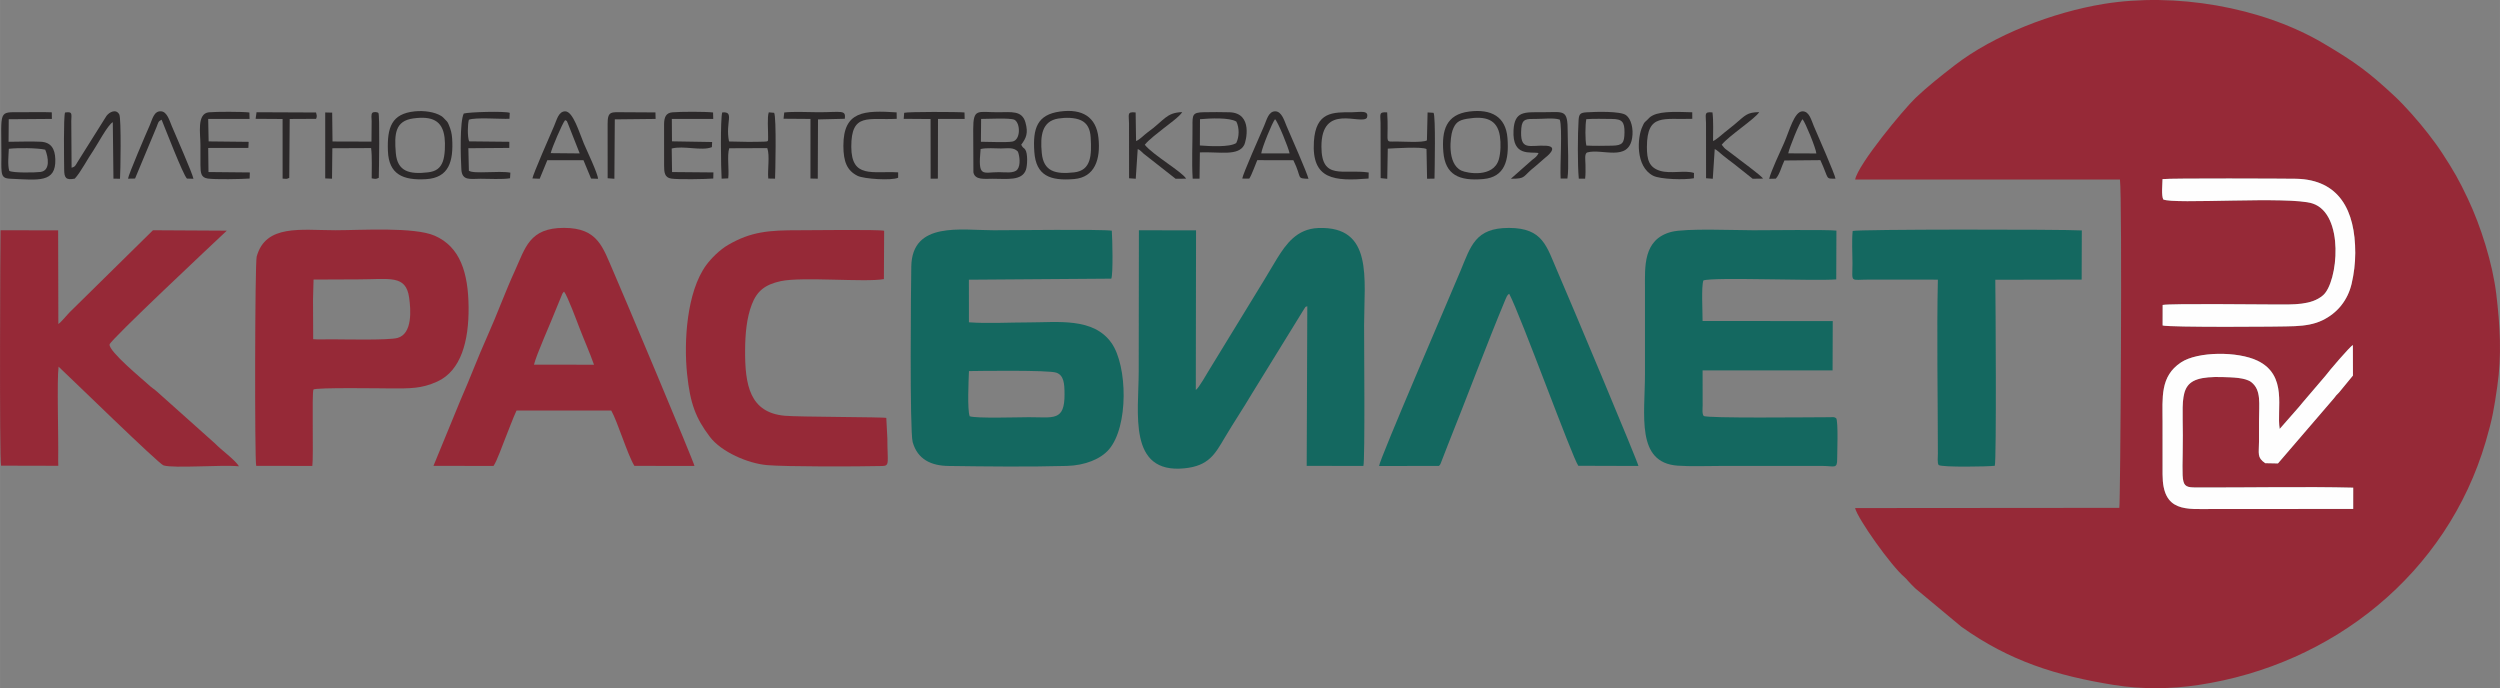<?xml version="1.0" encoding="UTF-8"?>
<!DOCTYPE svg PUBLIC "-//W3C//DTD SVG 1.1//EN" "http://www.w3.org/Graphics/SVG/1.1/DTD/svg11.dtd">
<!-- Creator: CorelDRAW -->
<svg xmlns="http://www.w3.org/2000/svg" xml:space="preserve" width="102.712mm" height="28.274mm" version="1.1" style="shape-rendering:geometricPrecision; text-rendering:geometricPrecision; image-rendering:optimizeQuality; fill-rule:evenodd; clip-rule:evenodd"
viewBox="0 0 9452.02 2601.94"
 xmlns:xlink="http://www.w3.org/1999/xlink"
 xmlns:xodm="http://www.corel.com/coreldraw/odm/2003">
 <rect x="0" y="0" width="9452.02" height="2601.94" fill="#808080" stroke="none"/>
 <defs>
  <style type="text/css">
   <![CDATA[
    .fil2 {fill:#FEFEFE}
    .fil0 {fill:#962937}
    .fil3 {fill:#2C292A}
    .fil1 {fill:#146860}
   ]]>
  </style>
 </defs>
 <g id="Слой_x0020_1">
  <g id="_2428769434048">
   <path class="fil0" d="M8689.75 1541.2c6.55,-8.54 11.05,-12.2 17.68,-21.18l84.31 -98.67c12.75,-17.53 94.32,-112.92 104.02,-116.62l0.29 115.2 -52.99 64.48c-10.75,10.44 -10.1,9.97 -18.25,20.79l-212.27 246.92 -48.13 -0.91c-31.85,-21.99 -23.5,-35.25 -23.48,-81.96l0.06 -77.92c-0.06,-65.19 9.39,-116.16 -29.07,-146.43 -22.68,-17.85 -74.66,-18.22 -107.25,-19.23 -173.01,-5.4 -151.82,53.86 -151.81,220.21 0.03,201.64 -16.19,197.11 66.11,197.29 181.92,0.42 402.23,-3.79 578.13,0.67l-0.09 80.41 -531.29 0.21c-99.43,-0.02 -189.38,13.86 -189.4,-130.56l-0.04 -198.67c0,-91.87 -9.86,-172.27 69.61,-224.92 63.41,-42.02 214.85,-42.38 289.24,-6.59 115.72,55.68 71.38,181.8 83.96,257.94l70.64 -80.47zm90.6 -330.06c-31.59,15.1 -64.74,19.93 -102.86,21.95 -52.09,2.76 -479.28,4.82 -500.97,-2.58l0.16 -77.49c29.85,-5.91 366.63,-1.9 426.69,-1.82 68.59,0.1 135.8,3.06 179.68,-34.75 56.74,-48.88 82.4,-307.01 -39.54,-347.11 -87.43,-28.75 -529.08,4.49 -564.77,-15.53 -7.19,-16.76 -2.94,-54.52 -2.56,-76.57 29.02,-3.94 473.32,-1.96 505.14,-1.32 162.13,3.29 223.74,118.63 223.52,280.42 -0.06,39.56 -5.05,79.41 -13.75,116.48 -14.49,61.88 -53.63,111.01 -110.73,138.32zm-467.92 1378.56c507.58,-76.38 938.94,-420.37 1085.8,-920.37 25.57,-87.1 31.44,-124.19 43.66,-208.83 16.9,-116.77 10.57,-228.75 -3.82,-348.4 -14.01,-116.46 -58.79,-257.97 -107.49,-360.68 -34.08,-71.85 -52.31,-103.67 -95.25,-169.86 -18.22,-28.09 -36.27,-52.19 -55.48,-76.97 -34.65,-44.68 -86.72,-104.23 -127.05,-141.77 -95.34,-88.73 -146.83,-127.21 -268.59,-199.04 -235.78,-139.1 -562.71,-192.66 -830.78,-148.85 -191.56,31.32 -415.48,117.31 -564.68,233.19 -53.6,41.62 -102.64,80.4 -146.57,122.33 -44.13,42.12 -217.13,250.33 -228.16,308.44l1001.13 -0.15c9.29,66.02 1.79,1232.11 -2.38,1241.41l-999.01 0.8c9.7,39.96 135.37,217.93 187.61,261.98 5.81,4.9 8.22,8.52 13.22,14.09 9.37,10.41 16.9,17.96 26.93,27.67l174.47 145.19c182.68,129.99 358.44,184.62 575.18,219.69 106.94,17.32 217.98,15.61 321.27,0.13z"/>
   <path class="fil1" d="M3666.09 1573.74c-9.24,-26.19 -4.12,-134.38 -2.64,-170.74 39.87,-0.63 300.5,-4.33 330.16,5.99 29.13,10.13 31,42.04 31.21,81.01 0.52,103.81 -41.64,87.26 -135.25,87.39 -39.45,0.06 -199.64,5.25 -223.47,-3.64zm-2.75 -355.18l-0.16 -161.04 538.45 -3.97c7.28,-18.03 4.19,-152.27 1.84,-181.41 -35.82,-5.68 -380.01,-1.65 -446.37,-1.57 -123.21,0.14 -308.24,-34.68 -311.68,136.33 -1.25,61.94 -6.52,623.11 5.25,664.68 18.65,65.77 70.34,89.24 134.91,90.15 145.83,2.04 302.83,3.81 448.2,-0.13 68.14,-1.84 127.49,-25.79 158.75,-62.16 74.97,-87.23 70.29,-315.55 10.31,-401.94 -68.11,-98.1 -204,-78.46 -313.28,-78.51 -69.87,-0.03 -158.78,4.81 -226.22,-0.44z"/>
   <path class="fil1" d="M4521.11 1474.47l0.91 -603.52 -216.05 -0.36 -0.73 533.74c0.05,155.69 -42.16,387.64 172.7,366.36 92.22,-9.14 115.79,-53.84 152.7,-116.16 34.14,-57.63 69.67,-110.52 102.64,-166.17l197.55 -320.54c8.79,-12.45 0.77,-4.57 11.83,-10.11l-2.29 603.62 214.33 0.41c6.5,-20.96 2.68,-471.27 2.72,-532.71 0.13,-175.2 35.86,-374.79 -173.2,-366.94 -81.69,3.07 -122.27,61.62 -155.22,114.31 -17.67,28.25 -32.26,54.6 -49.72,82.85l-204.01 333.55c-12.32,19.44 -42.75,74.77 -54.17,81.67z"/>
   <path class="fil1" d="M6942.19 1581.16c-7.9,-5.83 -12.33,-3.76 -25.56,-3.74 -78.95,0.17 -464.8,4.6 -475.01,-4.76 -6.95,-6.36 -4.26,-30.17 -4.21,-39.77l-0.22 -132.54 491.48 0.01 0.61 -186.4 -492.1 -0.39c0.24,-33.57 -5.22,-129.29 2.98,-153.12 34.65,-13.73 421.61,2.6 502.38,-4.1l0.67 -184.43c-32.23,-4.1 -262.95,-1.36 -314.96,-1.34 -69.14,0.02 -254.77,-8.07 -309.11,6.14 -108.26,28.3 -99.73,132.98 -99.74,215.96 -0.01,106.48 -0.02,212.96 0,319.44 0.02,157.49 -35.14,337.1 123.52,348.47 49.16,3.52 106.44,1.16 156.76,1.13 105.18,-0.06 210.37,0.01 315.55,-0.01 25.97,-0.01 51.95,-0.08 77.92,-0.03 40.83,0.07 53.33,12.33 52.9,-26.05 -0.17,-14.29 4.82,-143.17 -3.86,-154.48z"/>
   <path class="fil0" d="M1185.4 1056.98l168.05 -0.7c119.91,0.02 180.8,-18.48 193.3,68.55 6.77,47.13 12.92,136.45 -43.34,152.74 -33.24,9.63 -210.06,5.28 -251.24,5.29 -18.4,0.01 -53.5,1.29 -68.15,-0.49l-0.59 -150.75 1.98 -74.65zm-216.79 704.29l212.17 0.4c4.96,-32.98 -2.12,-277.35 4.22,-288.68 4.92,-8.78 272.64,-4.42 293.11,-4.41 71.3,0.03 114.68,1.46 174.79,-25.79 90.92,-41.23 119.65,-155.04 118.73,-279.99 -0.98,-133.82 -33.03,-229.63 -127.52,-271.35 -77.78,-34.34 -278.83,-20.93 -376.37,-20.94 -129.88,-0.01 -263.58,-23.66 -297.37,99.85 -6.73,24.6 -7.95,768.49 -1.77,790.91z"/>
   <path class="fil0" d="M3.79 1760.6l216.51 0.51 -0.37 -21.54c1.64,-87.75 -5.3,-298.97 1.5,-353.22 44.38,41.06 378.59,367.76 396.78,373.29 39.5,11.94 218.87,-3.12 284.91,3.35 -12.15,-22.7 -67.87,-62.51 -90.51,-86.52l-218.03 -194.85c-10.64,-9.9 -21.86,-16.14 -32.36,-26.33 -24.98,-22.81 -150.08,-125.69 -148.11,-152.73 1.15,-15.78 391.69,-381.73 443.25,-430.46l-279.15 -1.58 -314.17 309.29c-11.66,11.68 -33.19,38.83 -43.49,45.08l-0.8 -354.03 -217.73 -0.3c-1.23,35.14 -4.63,860.58 1.78,890.06z"/>
   <path class="fil0" d="M2018.83 1378.67c10.22,-41.03 62.75,-156.5 83.78,-210.85 4.77,-12.31 8.73,-20.83 13.61,-33.17l10.28 -24.87c2.9,-4.74 3.57,-4.48 6.09,-7.21 12.71,15.44 50.44,117.06 58.49,137.99 17.77,46.21 38.53,92.42 54.71,138.42l-226.96 -0.3zm-380.01 382.67l226.98 0.32c13.01,-18.4 34.01,-78.98 44.47,-104.38 14.02,-34.06 27.92,-73.69 42.51,-104.98l358.17 -0.22c24.78,44.29 61.44,166.93 87.55,209.33l227.1 0.26c-0.61,-11.59 -276.79,-667.41 -306.39,-734.56 -40.2,-91.2 -57.57,-165.34 -186.62,-165.54 -131.22,-0.2 -146.08,75.09 -185.98,162.19 -37.16,81.13 -67.59,166.12 -103.79,246.69 -36.29,80.78 -66.17,161.73 -102.55,244.15l-101.45 246.75z"/>
   <path class="fil1" d="M5214.07 1761.87l226.06 -0.23c5.34,-5.89 2.35,-1.14 6.23,-8l28.42 -73.16c71.96,-179.42 144.5,-374.56 217.6,-549.73 0.1,-0.24 4.56,-10.2 4.83,-10.61 6.48,-9.93 2.44,-4.1 8.93,-9.16 44.86,85.55 238.98,620.41 261.2,650.08l227.21 0.71c0.12,-10.07 -261.61,-633.53 -304.96,-732.92 -42.29,-96.95 -54.86,-166.95 -184.63,-167.09 -127.16,-0.13 -143.94,67.96 -183.81,164.11 -32.97,79.53 -307.05,714.58 -307.08,735.99z"/>
   <path class="fil0" d="M3350.89 1580.12c-7.55,-3.65 -333.17,-3.37 -384.54,-8.25 -131.74,-12.53 -150.21,-115.7 -149.25,-249.34 0.42,-58.54 5.42,-119.31 25.1,-170.85 19.55,-51.2 49.56,-75.54 109.4,-88.64 80.25,-17.58 320.72,5.03 390.22,-7.77l0.94 -182.88c-27.54,-5.25 -272.94,-1.79 -321.93,-1.85 -113.04,-0.14 -180.48,4.59 -267.83,55.35 -31.83,18.5 -64.12,50.64 -83.15,76.76 -74.05,101.59 -84.8,290.73 -72.06,411.93 11.67,111.05 32.29,166.1 86.17,237.15 43.03,56.74 143.13,100.44 216.06,106.83 70.78,6.21 332.98,5.76 436.71,3.35 28.16,-0.66 18.09,-15.84 18.2,-104.35l-4.02 -77.44z"/>
   <path class="fil1" d="M7326.76 1057.24c-4.59,202.01 -0.11,447.68 0.02,658.75 0,8.72 -2.83,36.52 3.3,42.46 15.51,8.63 183.01,6.06 211.93,2.58 6.69,-22.3 3.07,-630 1.88,-703.32l326.51 -0.66 0.58 -185.84c-75.07,-4.42 -846.73,-4.61 -866.24,2.05 -3.93,33.23 -0.87,86.55 -0.82,122.02 0.07,75.64 -12.54,61.84 64.53,61.76 86.1,-0.09 172.21,-0.05 258.3,0.2z"/>
   <path class="fil2" d="M8619.11 1621.67c-12.58,-76.14 31.76,-202.26 -83.96,-257.94 -74.39,-35.79 -225.83,-35.43 -289.24,6.59 -79.46,52.65 -69.61,133.05 -69.61,224.92l0.04 198.67c0.02,144.41 89.96,130.54 189.4,130.56l531.29 -0.21 0.09 -80.41c-175.9,-4.46 -396.2,-0.25 -578.13,-0.67 -82.3,-0.18 -66.08,4.35 -66.11,-197.29 -0.01,-166.34 -21.19,-225.61 151.81,-220.21 32.59,1.01 84.56,1.38 107.25,19.23 38.46,30.27 29.02,81.24 29.07,146.43l-0.06 77.92c-0.03,46.7 -8.37,59.96 23.48,81.96l48.13 0.91 212.27 -246.92c8.15,-10.82 7.5,-10.34 18.25,-20.79l52.99 -64.48 -0.29 -115.2c-9.7,3.7 -91.26,99.09 -104.02,116.62l-84.31 98.67c-6.63,8.98 -11.13,12.64 -17.68,21.18l-70.64 80.47z"/>
   <path class="fil2" d="M8178.73 753.8c35.7,20.02 477.34,-13.21 564.77,15.53 121.94,40.1 96.29,298.22 39.54,347.11 -43.88,37.8 -111.09,34.85 -179.68,34.75 -60.06,-0.08 -396.84,-4.09 -426.69,1.82l-0.16 77.49c21.69,7.4 448.89,5.34 500.97,2.58 38.12,-2.02 71.26,-6.85 102.86,-21.95 57.1,-27.31 96.24,-76.44 110.73,-138.32 8.7,-37.08 13.69,-76.92 13.75,-116.48 0.22,-161.79 -61.39,-277.13 -223.52,-280.42 -31.82,-0.64 -476.13,-2.62 -505.14,1.32 -0.38,22.06 -4.63,59.82 2.56,76.57z"/>
   <path class="fil3" d="M3848.5 573.3c6.5,16.53 11,50.82 -1.92,67.45 -12.44,16.02 -48.04,10.12 -69.99,10.16 -62.15,0.1 -79.83,22.49 -69.04,-87.51 23.33,-5.21 52.49,-2.1 76.83,-2.12 24.62,-0.01 48.05,-5.59 64.12,12.01zm-139.11 -123.65c26.73,0.07 107.96,-4.63 125.91,3.08 23.06,12.01 24.71,77.23 -8.25,82.62 -23.66,3.87 -90.22,0.64 -118.42,0.62l0.76 -86.32zm-29.88 39.19l0.75 162.76c5.94,29.82 41.55,24.31 72.96,24.27 53.47,-0.06 110.72,8.84 125.64,-33.92 5.42,-15.56 7.75,-62.3 -2.99,-76.95 -6.43,-8.78 -6.44,-2.12 -14.91,-17.72 18.53,-24.87 27.55,-43.57 16,-84.47 -12.98,-46.01 -52.94,-38.55 -104.26,-38.48 -76.34,0.22 -93.15,-16.6 -93.18,64.51z"/>
   <path class="fil3" d="M270.62 634.25l-1.18 -176.6c0.32,-27.22 6.23,-36.72 -23.53,-32.26 -6.22,15.93 -3.71,177.72 -3.32,215.48 0.32,30.9 5.6,41.28 40.01,34.5 22.39,-23.86 48.47,-75.15 70.95,-107.42 11.77,-16.89 55.4,-98.5 72.88,-105.97l2.44 213.44 24.75 0.35c1.92,-18.4 5.29,-228.14 -2.63,-242.93 -12.14,-22.65 -37.51,-9.26 -48.38,5.25l-109.62 174.59c-8.36,14.11 -8.97,17.62 -22.38,21.55z"/>
   <path class="fil3" d="M34.95 645.95c-6.63,-22.34 -2.71,-57.71 -1.63,-83.38 34.85,-3.97 106.12,-3.52 137.6,3.33 11.72,27.9 20.38,79.33 -18.06,84.29 -19.06,2.47 -105.45,4.15 -117.91,-4.23zm-2.6 -109.93l0.63 -85.21 163.1 -1.2 -0.36 -24.93c-38.5,-1.75 -78.81,-0.31 -116.17,-0.34 -86.9,-0.06 -74.6,-10.56 -74.27,165.79 0.03,18.37 -1.15,40.24 0.82,58.19 2.41,21.93 11.44,26.56 34.31,27.51 103.49,4.3 171.67,16.93 168.64,-74.05 -1.31,-39.25 -15.74,-63.95 -55.34,-65.93 -38.48,-1.93 -82.28,0.15 -121.35,0.17z"/>
   <path class="fil3" d="M5817.07 578.7c-4.98,11.89 -14.96,19.12 -23.94,25.62l-80.82 71.49c60.21,0.1 41.13,-7.16 93.15,-47.54l37.46 -32.58c0.06,-0.06 55.81,-41.51 2.59,-44.67 -61.92,-3.66 -100.94,23.23 -93.67,-66.24 2.94,-36.22 19.73,-35.43 54.4,-35.1 27.91,0.27 67.26,-5.24 90.99,2.6 10.59,31.29 0.25,174.8 3.21,222.75l25.68 0.12c6.14,-40.33 1.08,-129.51 1.09,-174.63 0.02,-89.88 -12.1,-76.1 -97.59,-76.21 -65.94,-0.08 -103.47,-4.52 -107.24,68.31 -5.27,101.95 65.41,79.92 94.68,86.07z"/>
   <path class="fil3" d="M5546.8 449.02c69.29,-11.54 114.16,1.7 124.05,65.46 4.04,26.02 3.17,63.44 -4.08,88.25 -20.54,70.3 -119.83,52.38 -141.32,42.37 -55.96,-26.08 -41.6,-129.87 -33.89,-151.53 10.21,-28.66 21.76,-38.97 55.24,-44.55zm7.78 -27.29c-87.31,11.13 -104.13,71.27 -97.61,152.39 7.05,87.69 60.43,110.79 150.75,102.9 81.98,-7.15 98.38,-71.05 91.77,-155.03 -6.38,-80.94 -61.26,-110.93 -144.91,-100.26z"/>
   <path class="fil3" d="M3938.72 578.45c-6.29,-65.78 0.48,-120.54 62.96,-130.36 26.44,-4.15 62.13,-4.25 85.49,6.82 23.05,10.92 34.61,31.87 36.51,64.9 3.8,66.38 2.52,124.69 -62.74,131.94 -70.3,7.81 -115.5,-3.01 -122.22,-73.3zm69.07 -156.8c-85.78,11.75 -103.57,62.5 -97.21,152.79 6.3,89.27 59.06,110.27 150.53,102.55 78.06,-6.6 100.84,-74.72 91.87,-156.46 -8.61,-78.42 -61.26,-110.37 -145.2,-98.88z"/>
   <path class="fil3" d="M1562.83 447.71c69.07,-9.32 109.94,6.85 117.93,72.18 3.11,25.44 1.9,67.98 -6.67,90.99 -9.17,24.65 -25.39,37.17 -55.8,40.74 -69.98,8.24 -116.03,-2.77 -121.87,-73.09 -5.98,-72.05 -2.65,-121.52 66.41,-130.83zm5.29 -26.71c-87.61,8.97 -104.86,60.38 -101.53,149.84 3.29,87.98 56.37,111.74 144.04,106.59 86.95,-5.1 104.1,-67.7 98.83,-153.59 -1.2,-19.42 -5.27,-34.48 -12.37,-51.31 -4.44,-10.52 -5.07,-11.44 -12.44,-18.86 -5.38,-5.41 -9.76,-10.99 -16.17,-15.01 -25.26,-15.85 -65.88,-21.2 -100.35,-17.67z"/>
   <path class="fil3" d="M943.74 675.06l0.75 -23.07 -156.28 -1.56 -1.05 -90.98 151.9 -0.27 0.96 -22.9 -151.26 -1.65 -1.68 -84.9 156.43 -0.06 -0.66 -24.37c-26.23,-3.38 -126.66,-3.27 -153.22,-0.69 -46.34,4.49 -31.76,81.84 -31.88,122.65 -0.07,25.84 -0.33,52.21 0.06,78.01 0.43,28.75 2.12,45.9 27.3,49.76 27.52,4.21 128.13,2.31 158.63,0.01z"/>
   <path class="fil3" d="M2696.7 675.02l0.57 -23.12 -156.39 -1.41 -1.36 -88.95c44.83,-11.99 113.37,10.33 151.93,-5.2l0.95 -19.42 -151.79 -2.55 -0.62 -84.62 156.63 -0.1 -0.66 -24.42c-30.87,-3.59 -122.65,-3.17 -153.78,-0.56 -24.35,2.04 -31.05,18.35 -31.47,44.53l0.12 156.06c0.14,25.48 1.1,46.13 27.19,49.98 26.88,3.97 129.06,2.17 158.68,-0.22z"/>
   <path class="fil3" d="M1753.4 429.2c-15.53,29.97 -11.83,165.13 -9.11,211.57 2.55,43.85 33.99,35.16 72.75,35.08 30.42,-0.07 83.71,3.13 111.3,-1.9l1.24 -21.17c-45.74,-8.13 -137.52,5.95 -156.86,-7.21l-1.98 -85.18 154.79 -1.12 0.14 -23.21 -152.13 -1.61c-6.57,-18.15 -5.78,-63.27 -0.83,-81.74 24.45,-9.72 117.98,-2.16 153.4,-3.5l1.09 -22.72c-21.7,-6.86 -153.52,-2.93 -173.81,2.7z"/>
   <path class="fil3" d="M6760.97 579.77c3.78,-20.42 43.43,-118.96 54.27,-129.04 10.75,12.92 50.27,109.32 52.08,129.48l-106.34 -0.44zm-72 96.3l24.98 -0.6c14.73,-15.56 21.89,-46.96 32.6,-68.71l135.95 -1.27c34.14,74.03 17.4,69.97 57.24,69.98 -1.84,-15.24 -66.91,-163.85 -81.75,-198.09 -9.89,-22.83 -16.96,-56.51 -42.82,-56.44 -31.23,0.09 -49.28,72.53 -69.68,119.09 -13.66,31.14 -50.02,107.71 -56.53,136.03z"/>
   <path class="fil3" d="M2082.1 579.02c4.44,-20.11 44.25,-113.13 54.39,-124.88 9.61,5.85 4.11,-1.1 10.46,12.48l44.76 113.44 -109.61 -1.04zm-69.14 95.67l27.46 1.1 28.82 -70.02 136.65 -0.09 28.79 69.38 26.32 0.9c-0.59,-19.56 -42.8,-107.84 -53.57,-133.26 -17.4,-41.13 -40.76,-122.25 -70.83,-121.79 -25.07,0.4 -31.67,32.58 -41.18,54.3 -14.41,32.94 -81.56,186.71 -82.46,199.48z"/>
   <path class="fil3" d="M4768.55 579.98c2.25,-20.6 41.41,-116.48 52.09,-129.36 10.77,9.09 51.34,108.79 55.08,129.48l-107.16 -0.12zm-71.84 95.11l26.54 0.29c9.98,-15.46 22.26,-51.56 30.25,-69.86l136.39 0.22c34.44,69.27 9.26,68.5 57.26,70.28 -5.83,-23.98 -65.37,-158.57 -82.91,-199.53 -8.26,-19.3 -18.18,-56.11 -43.4,-55.63 -24.96,0.48 -31.61,32.25 -41.2,54.41 -15.55,35.98 -80.44,182.29 -82.92,199.81z"/>
   <path class="fil3" d="M4536.97 450.68c37.79,-3.45 111.79,-7.01 137.49,9.08 11.52,23.53 11.37,57.42 -0.5,81.06 -25.11,16.5 -100.51,11.93 -137.48,9.17l0.49 -99.32zm-27.64 224.78l25.91 -0.08 1.25 -99.25c75.56,-2.74 145.47,14.97 167.77,-28.44 6.05,-11.78 34.88,-119.97 -55.16,-123.22 -31.26,-1.13 -65.99,-0.6 -97.44,-0.17 -43.67,0.61 -43.29,10.05 -43.03,52.86 0.38,63.59 -3.33,136.03 0.69,198.3z"/>
   <path class="fil3" d="M5997.79 550.33c-4.92,-19.73 -4.57,-79.61 -0.19,-99.77 30.26,-2.42 66.09,-0.76 96.99,-0.76 38.81,-0.01 47.8,12.03 47.33,50.78 -0.49,39.93 -7.1,49.54 -47.26,50.18 -30.73,0.49 -66.49,1.33 -96.87,-0.42zm-28.63 125.1l23.93 0.23c2.35,-18.07 1.36,-36.41 1.32,-54.35 -0.05,-14.56 -4.87,-41.68 7.31,-45.07 55.45,-15.48 154.68,36.16 169.16,-54.66 5.48,-34.37 -3.39,-71.54 -23,-86.15 -21.32,-15.89 -115.29,-12.99 -149.67,-10.75 -22.21,1.44 -28.25,5.59 -29.82,28.85 -3.49,51.7 -4.19,171.64 0.77,221.91z"/>
   <path class="fil3" d="M5219.63 465.47l0.35 208.05 24.94 2.53 1.99 -114.07c22.79,-1.09 130.63,-8.33 146.4,1.67l2.17 112.2 28.09 -0.52c0.52,-34.79 4.83,-235.64 -3.6,-248.86l-22.58 -1.34 -2.5 105.63c-16.46,9.41 -91.62,4.29 -114.55,4.28 -45.2,-0.01 -32.31,9.65 -34.22,-77.33l-1.5 -32.81c-33.55,-2.57 -25.1,8.35 -24.98,40.59z"/>
   <path class="fil3" d="M1405.07 457.68l-0.61 77.72 -147.35 -0.45 -1.25 -109.1 -26.32 -0.64 0.01 249.35 25.73 1.09 1.22 -115.19 146.61 -0.63c4.21,34.63 1.83,78.54 2.12,114.47 14.98,2.55 15.99,3.28 26.83,-2.08 0.66,-24.71 4.18,-239.21 -1.51,-245.03 -4.21,-4.3 -18.27,-4.74 -22.6,-0.77 -6.03,5.54 -2.89,22.05 -2.89,31.28z"/>
   <path class="fil3" d="M2728.29 675.51l24.96 -1.11c4.1,-33.78 -5.02,-85.57 3.77,-113.86l143.9 -0.56c10.24,28.51 0.43,82.08 3.75,115.03l25.66 0.49c0.81,-8.61 5.98,-233.95 -3.53,-249l-20.28 -1.76c-6.37,18.66 -2.14,65.85 -2.48,91.75 -0.23,18.38 2.18,18.35 -15.18,19.03 -40.21,1.58 -91.93,0.64 -132.53,-0.62 -14.86,-72.85 22.39,-113.97 -25.57,-109.88 -7.75,20.03 -4.99,217.28 -2.45,250.49z"/>
   <path class="fil3" d="M4268.57 465.47l0.25 208.56 25.22 1.78 7.42 -111.98c11.83,3.56 15.8,13.77 33.04,25.5l110.34 86.57 39.63 -0.42c-15.32,-26.2 -124.36,-88.6 -156.33,-128.19 14.56,-18.44 51.23,-46.27 71.61,-62.43 17.47,-13.84 62.6,-46.18 69.86,-61.11 -61.78,2.49 -66.51,30.58 -131.57,77.3 -13.51,9.7 -28.85,27.19 -42.81,32.22l-1.59 -108.08c-34.16,-4.02 -25.07,8.71 -25.06,40.3z"/>
   <path class="fil3" d="M6450.14 465.47l0.18 208.44 25.4 2 7.32 -112.06c8.83,2.71 19.36,14.63 33.2,25.36 13.13,10.18 23.71,19.09 37.46,28.81l72.81 57.81 39.1 -0.51c-5.42,-11.2 -93.03,-74 -115.79,-92.48 -6.43,-5.23 -12.75,-9.98 -20.07,-15.05 -10.71,-7.43 -11,-9.21 -20.25,-20.53 26.46,-33.53 129.18,-100.15 141.59,-123.43 -46.58,1.31 -50.48,10.62 -92.42,46.1 -15.24,12.88 -24.21,19.1 -38.9,31.21 -11.38,9.39 -31.74,27.99 -43.02,32.11 -0.06,-33.61 2,-75.19 -2.16,-108.16 -33.46,-3.74 -24.48,8.59 -24.46,40.36z"/>
   <path class="fil3" d="M484.01 675.52l26.54 -0.49 81.66 -195.62c6.21,-15.46 5.14,-20.33 18.71,-26.9 12.4,29.94 81.06,208.35 95.84,222.68l24.6 0.64c-4.99,-23.55 -64.75,-157.99 -82.08,-199.57 -8.7,-20.87 -17.71,-53.6 -39.98,-55.43 -27.65,-2.28 -33.42,30.75 -42.98,52.31 -14.45,32.6 -81.11,187.8 -82.33,202.37z"/>
   <path class="fil3" d="M5174.35 675.02l0.4 -22.84c-96.55,-14.09 -178.23,31.11 -178.67,-97.1 -0.56,-167.28 148.93,-81.69 171.69,-109.33 10.81,-31.13 -27.42,-21.36 -54.96,-21.4 -73.25,-0.09 -138.17,-2.62 -145.21,111.17 -8.93,144.07 77.86,150.05 206.74,139.5z"/>
   <path class="fil3" d="M3395.69 671.94l0.08 -20.32c-97.23,-5.63 -176.79,24.33 -177.21,-96.55 -0.45,-130.8 64.96,-99.93 171.87,-105.87l-0.49 -24.36c-121.92,-7.73 -201.41,-6.1 -201.27,126.32 0.06,60.02 13.67,93.85 53.64,113.67 23.69,11.74 128.93,18.79 153.38,7.1z"/>
   <path class="fil3" d="M6404.31 673.92l0.39 -19.98c-33.24,-11.19 -89.26,3.88 -128.15,-8.07 -42.19,-12.98 -50.02,-42.45 -49.86,-90.8 0.43,-128.7 64.61,-101.56 171.52,-105.83l-0.12 -24.72c-45.17,-1.01 -114.87,-5.98 -149.37,11.89 -13.31,6.89 -11.9,8.91 -21.49,17.59 -13.01,11.77 -10.4,9.08 -17.94,25.14 -18.6,39.62 -27.34,150.08 40.95,185.27 27.08,13.96 120.42,16.14 154.08,9.51z"/>
   <path class="fil3" d="M2962.39 448.94l101.87 0.76 -0.1 225.28 27.65 0.57 0.89 -224.02 101.2 -2.43c5.21,-35.06 -13.16,-24.75 -99.06,-24.75 -38.23,0 -93.75,-3.24 -129.8,0.91l-2.65 23.67z"/>
   <path class="fil3" d="M3418.52 426.52l-1.82 22.79 101.61 0.75 0.19 225.54 27.35 -0.23 0.52 -225.69 100.82 -0.06 -0.6 -24.44c-24.38,-2.54 -213.42,-3 -228.08,1.33z"/>
   <path class="fil3" d="M966.35 449.28l102.01 0.66 0.06 225.4c15.54,0.93 14.05,2.29 25.13,-2.8l1.69 -222.67 99.76 -0.51c0.84,-5.41 5.51,-5.04 -0.1,-24.04l-225.01 -0.98 -3.55 24.93z"/>
   <path class="fil3" d="M2297.25 469.37l0.15 204.59 25.44 1.9 1.55 -224.56 154.31 -1.66 -0.6 -24.62 -119.55 -0.71c-47.76,0 -61.57,-5.83 -61.3,45.06z"/>
  </g>
 </g>
</svg>
